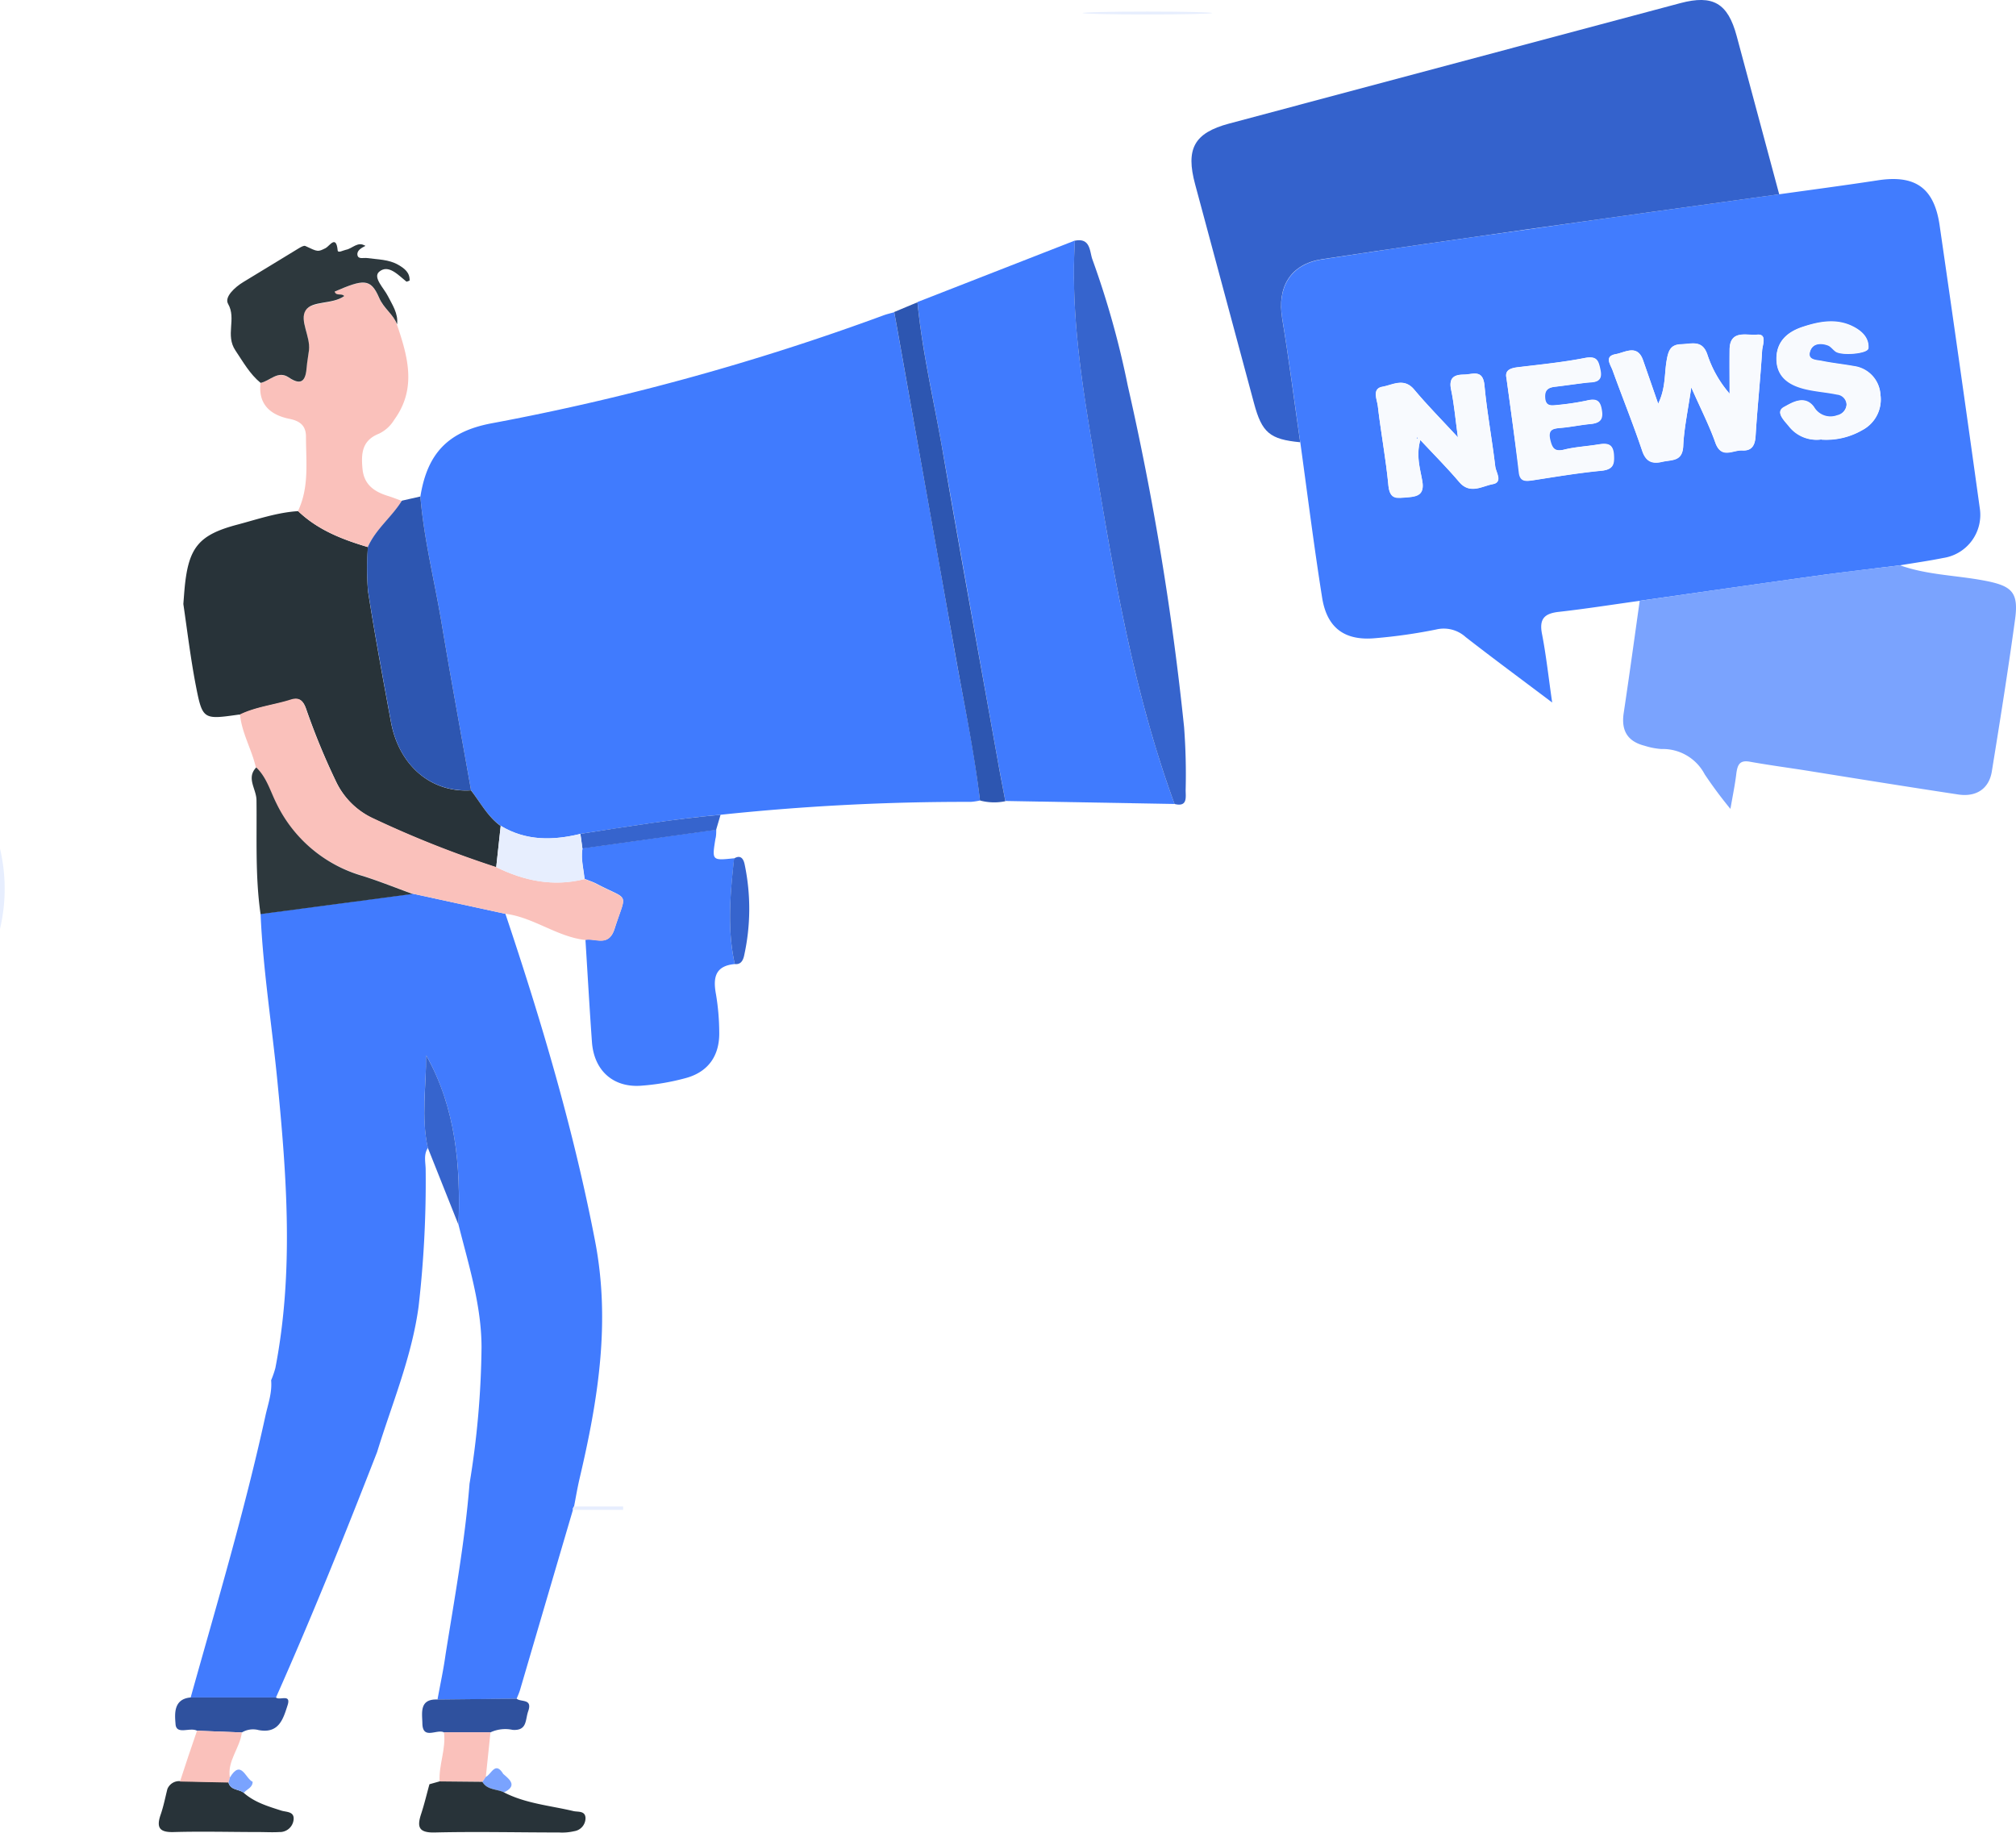 <svg xmlns="http://www.w3.org/2000/svg" viewBox="0 0 336.02 305.45"><g id="Layer_2" data-name="Layer 2"><g id="Layer_1-2" data-name="Layer 1"><path d="M163.34,133.42a10.55,10.55,0,0,1-1.55.23,387,387,0,0,0-41.69,2.15c-7.84.71-15.6,2-23.36,3.18-4.58,1.12-9.06,1.2-13.28-1.33-2.16-1.55-3.39-3.89-4.95-5.94-1.65-9.35-3.38-18.69-4.94-28.05-1.17-7-2.92-13.84-3.5-20.91,1.15-7.19,4.62-10.81,11.78-12.18a403.26,403.26,0,0,0,65.38-18c.59-.22,1.22-.36,1.82-.53.24,1.35.49,2.7.73,4.06,3.11,17.46,6.26,34.91,9.33,52.38C160.57,116.76,162.39,125,163.34,133.42Z" style="fill:#407bfe"/><path d="M296.55,32.38c5.45-.76,10.9-1.48,16.33-2.31,6.32-1,9.5,1.21,10.41,7.49q3.42,23.55,6.69,47.12a7.26,7.26,0,0,1-6.1,8.32c-2.38.48-4.79.82-7.19,1.22-4.06.5-8.14,1-12.19,1.51-10.41,1.44-20.8,2.93-31.2,4.41-4.49.62-9,1.34-13.49,1.84-2.39.27-3.28,1.16-2.8,3.65.69,3.52,1.07,7.1,1.7,11.46-5.19-3.92-9.85-7.35-14.42-10.91a5.43,5.43,0,0,0-4.92-1.26,87.49,87.49,0,0,1-10.07,1.44c-5.15.5-8.14-1.67-8.94-6.8C219,91,217.92,82.35,216.73,73.74c-1-6.87-1.88-13.76-3-20.6-.88-5.29,1.38-9.09,6.61-9.9,11.43-1.77,22.89-3.41,34.34-5C268.62,36.23,282.59,34.32,296.55,32.38ZM276.38,67.29c-.95-2.73-1.73-5-2.52-7.25-.95-2.71-3-1.3-4.53-1-2,.35-.89,1.75-.54,2.71,1.62,4.48,3.41,8.9,4.93,13.41.62,1.87,1.69,2.21,3.33,1.83s3.4,0,3.51-2.65c.14-3,.79-5.93,1.34-9.76,1.59,3.6,3,6.33,4,9.18s2.93,1.24,4.5,1.33,2.12-.82,2.22-2.39c.29-4.75.8-9.49,1.09-14.25.05-.93.91-2.85-.87-2.65-1.59.18-4.49-.92-4.55,2.44-.05,2.46,0,4.93,0,7.39a19,19,0,0,1-3.69-6.47c-.83-2.56-2.64-1.82-4.37-1.77s-2.14,1-2.42,2.63C277.41,62.24,277.67,64.63,276.38,67.29ZM243,72.89c-2.79-3-5.15-5.4-7.31-8-1.7-2-3.62-.73-5.3-.44s-.87,2.12-.74,3.2c.51,4.41,1.34,8.79,1.76,13.21.23,2.51,1.59,2.09,3.26,2s2.75-.59,2.4-2.66S236,76,236.74,73.32c2.39,2.57,4.53,4.72,6.48,7,1.8,2.13,3.82.67,5.59.36s.53-2,.42-2.94c-.53-4.51-1.38-9-1.8-13.52-.26-2.75-2-1.81-3.42-1.8-1.64,0-2.56.54-2.14,2.52C242.37,67.32,242.57,69.73,243,72.89ZM251.09,63c.75,5.49,1.45,10.64,2.16,15.79.21,1.54,1.21,1.4,2.36,1.23,3.78-.58,7.55-1.22,11.35-1.58,1.93-.19,2.17-1,2.05-2.7-.15-1.92-1.24-1.89-2.64-1.67-1.88.31-3.81.4-5.65.86-1.62.4-2-.29-2.32-1.64-.43-1.8.6-1.88,1.89-2,1.59-.14,3.15-.47,4.74-.63,1.31-.13,2.22-.4,2-2.09s-.76-2.25-2.48-1.83a42.36,42.36,0,0,1-5,.75c-1,.11-1.93.23-2-1.25-.08-1.28.59-1.67,1.68-1.8,1.79-.21,3.58-.48,5.37-.69,1.26-.15,2.6,0,2.17-2.1-.33-1.63-.62-2.35-2.58-2-3.64.71-7.34,1.08-11,1.52C251.74,61.32,250.8,61.67,251.09,63Zm52.52,10.29a12,12,0,0,0,6.82-1.61,5.75,5.75,0,0,0,3-5.88A5.1,5.1,0,0,0,309,61c-1.76-.32-3.56-.5-5.32-.86-.91-.19-2.54-.1-1.92-1.73.48-1.25,1.84-1.33,3-.87.46.17.8.67,1.22,1,1,.74,5.4.36,5.46-.52.12-1.8-1.18-2.92-2.61-3.64-2.75-1.37-5.59-.83-8.35.08S296,57.07,296.12,60s2.25,4.18,4.78,4.79c1.74.42,3.56.53,5.32.9a1.73,1.73,0,0,1,1.58,1.73,2,2,0,0,1-1.58,1.78,3.16,3.16,0,0,1-3.85-1.37c-1.58-2.17-3.82-.65-5.05,0-1.5.83.2,2.36,1,3.32A5.83,5.83,0,0,0,303.61,73.24Z" style="fill:#417cfe"/><path d="M95.49,251.66q-4.41,15-8.81,30c-.15.5-.38,1-.57,1.47l-13.19.14c.45-2.49,1-5,1.34-7.48,1.51-9.48,3.24-18.92,4-28.5a147.56,147.56,0,0,0,2-22.69c0-7-2.13-13.71-3.83-20.45.35-9.83-.45-19.45-5.4-28.27,0,5.17-.85,10.33.29,15.44-.77,1.17-.36,2.47-.37,3.7a182,182,0,0,1-1.18,22.74C68.63,226.2,65.32,234,62.86,242,57.5,255.78,52,269.43,46,282.92H31.78c4.36-15.59,9-31.11,12.46-46.94.43-1.95,1.14-3.87.95-5.93A15.81,15.81,0,0,0,45.9,228c3.08-15.93,1.9-31.89.33-47.86-.91-9.28-2.39-18.5-2.8-27.83l25.35-3.36,15.46,3.36c6,17.89,11.36,35.93,14.94,54.51,2.62,13.55.49,26.56-2.58,39.62-.36,1.54-.62,3.1-.92,4.66A.72.72,0,0,0,95.49,251.66Z" style="fill:#417bfe"/><path d="M296.55,32.38c-14,1.94-27.93,3.85-41.89,5.83-11.45,1.62-22.91,3.26-34.34,5-5.23.81-7.49,4.61-6.61,9.9,1.14,6.84,2,13.73,3,20.6-5.06-.48-6.38-1.6-7.69-6.48q-4.9-18.26-9.82-36.51c-1.6-5.92-.17-8.56,5.65-10.12Q242.46,10.55,280.08.52c5.43-1.44,7.91,0,9.38,5.47Q293,19.17,296.55,32.38Z" style="fill:#3462cc"/><path d="M195.77,134l-28.2-.5c-.39-2.07-.8-4.14-1.17-6.21-3.11-17.44-6.27-34.87-9.31-52.32-1.43-8.2-3.37-16.32-4.17-24.63l26.24-10.25c-.68,11.14.9,22.13,2.71,33C185.29,93.72,188.55,114.34,195.77,134Z" style="fill:#407bfe"/><path d="M273.3,100.14c10.4-1.48,20.79-3,31.2-4.41,4.05-.56,8.13-1,12.19-1.51,4.51,1.61,9.3,1.66,13.95,2.53s5.85,1.88,5.23,6.45c-1.16,8.48-2.51,16.94-3.88,25.39-.47,2.87-2.59,4.28-5.59,3.83-8.47-1.28-16.92-2.64-25.38-4-3.13-.49-6.28-.91-9.4-1.47-1.62-.28-2,.48-2.2,1.87-.2,1.74-.55,3.46-1,6a71.78,71.78,0,0,1-4.29-5.77,7.88,7.88,0,0,0-7.21-4.21,11.86,11.86,0,0,1-2.79-.54c-2.81-.71-3.92-2.47-3.51-5.37C271.56,112.67,272.42,106.4,273.3,100.14Z" style="fill:#7aa3fe"/><path d="M40.07,119.11a1.82,1.82,0,0,0-.32,0c-6,.85-6,.86-7.19-5.26-.82-4.37-1.36-8.79-2-13.18.08-1,.14-1.9.23-2.84.65-6.58,2.35-8.68,8.7-10.37,3.37-.89,6.69-2.05,10.2-2.27,3.29,3.16,7.39,4.74,11.64,6a48,48,0,0,0,0,7.3c1.13,7.31,2.49,14.58,3.83,21.84s6.69,11.83,13.34,11.4c1.56,2,2.79,4.39,4.95,5.94l-.75,6.9a172.57,172.57,0,0,1-20.33-8.06,12.87,12.87,0,0,1-6.38-6.3,114.07,114.07,0,0,1-4.94-12c-.47-1.36-1.09-2-2.52-1.54C45.74,117.52,42.76,117.82,40.07,119.11Z" style="fill:#283339"/><path d="M122.47,160.68c-3.28.3-3.64,2.29-3.14,5a39.27,39.27,0,0,1,.55,6.32c.09,4-1.88,6.73-5.71,7.72a39,39,0,0,1-7.5,1.25c-4.57.25-7.63-2.61-8-7.2-.41-5.71-.73-11.43-1.09-17.14,1.72-.31,3.87,1.25,4.86-1.83,2-6.32,2.56-4.58-3-7.5-.65-.34-1.36-.55-2-.83-.17-1.69-.64-3.37-.34-5.09l22.28-3.11c0,.52,0,1.05-.14,1.57-.58,3.6-.58,3.6,3.13,3.21C121.71,149,121.18,154.83,122.47,160.68Z" style="fill:#417cfe"/><path d="M97.42,146.51c.68.28,1.39.49,2,.83,5.59,2.92,5.06,1.18,3,7.5-1,3.08-3.14,1.52-4.86,1.83-4.76-.54-8.64-3.8-13.39-4.38l-15.46-3.36c-2.77-1-5.51-2.09-8.32-3a23,23,0,0,1-14.38-12.06c-1-2-1.64-4.34-3.37-6-.7-3-2.34-5.7-2.64-8.8,2.69-1.29,5.67-1.59,8.47-2.48,1.43-.45,2.05.18,2.52,1.54a114.07,114.07,0,0,0,4.94,12,12.87,12.87,0,0,0,6.38,6.3,172.57,172.57,0,0,0,20.33,8.06C87.4,146.83,92.26,147.81,97.42,146.51Z" style="fill:#fac1bb"/><path d="M195.77,134c-7.22-19.7-10.48-40.32-13.9-60.88-1.81-10.9-3.39-21.89-2.71-33,2.66-.55,2.45,1.9,2.93,3.15a147.31,147.31,0,0,1,5.88,21,476.65,476.65,0,0,1,9.39,56.92,104.61,104.61,0,0,1,.26,10.48C197.61,132.81,198,134.56,195.77,134Z" style="fill:#3664cd"/><path d="M61.31,91.17c-4.25-1.27-8.35-2.85-11.64-6C51.56,81.19,51,77,51,72.79c0-1.85-1-2.65-2.86-3-3.06-.65-5.12-2.39-4.72-5.94,1.56-.32,2.88-2.14,4.68-.92,2.27,1.53,2.86.39,3-1.71.07-.94.27-1.88.38-2.82.26-2.32-1.53-5.08-.56-6.63s4.43-.95,6.43-2.39c-.42-.55-1.34.07-1.59-.75,4.82-2.07,6-2.23,7.4,1,.79,1.82,2.39,2.76,3,4.46,1.81,5.34,3.34,10.66-.45,15.87a6,6,0,0,1-2.54,2.32c-2.81,1.12-3,3.23-2.75,5.86s1.93,3.79,4.18,4.5c.8.24,1.57.56,2.36.84C65.33,86.2,62.63,88.18,61.31,91.17Z" style="fill:#fac1bb"/><path d="M61.31,91.17c1.32-3,4-5,5.67-7.72l3.09-.7c.58,7.07,2.33,13.94,3.5,20.91,1.56,9.36,3.29,18.7,4.94,28.05-6.65.43-12-4.08-13.34-11.4s-2.7-14.53-3.83-21.84A48,48,0,0,1,61.31,91.17Z" style="fill:#2d56b1"/><path d="M66.18,54.06c-.63-1.7-2.23-2.64-3-4.46-1.41-3.24-2.58-3.08-7.4-1,.25.82,1.17.2,1.59.75-2,1.44-5.38.71-6.43,2.39s.82,4.31.56,6.63c-.11.94-.31,1.88-.38,2.82-.16,2.1-.75,3.24-3,1.71-1.8-1.22-3.12.6-4.68.92-1.81-1.49-2.9-3.47-4.19-5.39-1.75-2.59.21-5.27-1.24-7.8-.64-1.11,1.11-2.76,2.56-3.63,3.08-1.85,6.14-3.75,9.22-5.61.34-.2.85-.51,1.1-.39,2.12,1,2.08,1,3.39.35.64-.33,1.75-2.27,2,.38.05.5.9,0,1.38-.1,1.08-.19,2-1.48,3.23-.64v0c-.67.33-1.45.79-1.31,1.53s1,.41,1.62.49c1.76.25,3.6.21,5.2,1.14,1,.58,1.93,1.27,1.87,2.62-.25.08-.47.21-.54.16-1.37-1.1-3-2.94-4.54-1.63-1.08.95.8,2.72,1.48,4.08S66.42,52.25,66.18,54.06Z" style="fill:#2d383d"/><path d="M152.92,50.38c.8,8.31,2.74,16.43,4.17,24.63,3,17.45,6.2,34.88,9.31,52.32.37,2.07.78,4.14,1.17,6.21a9.16,9.16,0,0,1-4.23-.12c-1-8.41-2.77-16.66-4.23-25C156,91,152.89,73.52,149.78,56.06c-.24-1.36-.49-2.71-.73-4.06Z" style="fill:#2d56b1"/><path d="M40.63,298.82c1.8,1.58,4,2.23,6.24,2.95.82.27,2.19.11,2.07,1.48a2.3,2.3,0,0,1-2.4,2.1c-1.15.07-2.32,0-3.48,0-4.66,0-9.32-.13-14,0-2.42.09-3.06-.66-2.28-2.91.48-1.38.76-2.84,1.12-4.26a2.12,2.12,0,0,1,2-1.32l8.15.17C38.42,298.44,39.84,298.16,40.63,298.82Z" style="fill:#283339"/><path d="M31.78,282.92H46c.58.57,2.58-.7,1.93,1.31-.73,2.27-1.45,4.78-4.85,4.12a3.6,3.6,0,0,0-2.76.4l-7.48-.29c-1.17-.63-3.44.76-3.58-1.09C29.14,285.8,28.83,283.17,31.78,282.92Z" style="fill:#2f519e"/><path d="M72.92,283.26l13.19-.14c.72.62,2.7-.07,1.92,2.12-.5,1.43-.14,3.25-2.59,3.08a5.85,5.85,0,0,0-3.7.42H74c-1.17-.62-3.56,1.33-3.6-1.52C70.37,285.52,69.85,283.13,72.92,283.26Z" style="fill:#2f519e"/><path d="M32.84,288.46l7.47.29c-.31,2.6-2.45,4.71-2,7.52l-.21.83L30,296.93C30.91,294.11,31.87,291.28,32.84,288.46Z" style="fill:#fac1bb"/><path d="M74,288.73h7.75c-.26,2.46-.51,4.93-.77,7.39l-.57.85-7.14-.07C73.12,294.15,74.36,291.51,74,288.73Z" style="fill:#fac1bb"/><path d="M119.36,138.31l-22.28,3.11c-.12-.82-.23-1.63-.34-2.44,7.76-1.22,15.52-2.47,23.36-3.18Z" style="fill:#3664cd"/><path d="M122.47,160.68c-1.29-5.85-.76-11.72-.12-17.59,1.15-.71,1.6.14,1.77,1A36.07,36.07,0,0,1,124,159.4C123.81,160.15,123.42,160.8,122.47,160.68Z" style="fill:#3664cd"/><path d="M80.4,297l.57-.85c.93-.38,1.56-2.72,2.92-.47,1.2,1,2.32,2,.09,3.07C82.79,298.15,81.2,298.37,80.4,297Z" style="fill:#7aa3fe"/><ellipse cx="191.24" cy="2.17" rx="10.81" ry="0.24" style="fill:#e7eefe"/><path d="M0,141.44a29.12,29.12,0,0,1,0,13.39Q0,148.14,0,141.44Z" style="fill:#e7eefe"/><path d="M95.49,251.66a.72.72,0,0,1,.19-.58h8.18v.58Z" style="fill:#e7eefe"/><path d="M60.87,41c0-.08-.1-.16-.14-.24s0,0,0,0l.12.25A0,0,0,0,1,60.87,41Z" style="fill:#2d383d"/><path d="M96.74,139c.11.81.22,1.62.34,2.44-.3,1.72.17,3.4.34,5.09-5.16,1.3-10,.32-14.71-2l.75-6.9C87.68,140.18,92.16,140.1,96.74,139Z" style="fill:#e7eefe"/><path d="M276.38,67.29c1.29-2.66,1-5.05,1.42-7.3.28-1.59.65-2.58,2.42-2.63s3.54-.79,4.37,1.77a19,19,0,0,0,3.69,6.47c0-2.46,0-4.93,0-7.39.06-3.36,3-2.26,4.55-2.44,1.78-.2.92,1.72.87,2.65-.29,4.76-.8,9.5-1.09,14.25-.1,1.57-.63,2.47-2.22,2.39s-3.52,1.44-4.5-1.33-2.41-5.58-4-9.18c-.55,3.83-1.2,6.79-1.34,9.76-.11,2.63-2,2.29-3.51,2.65s-2.71,0-3.33-1.83c-1.52-4.51-3.31-8.93-4.93-13.41-.35-1-1.45-2.36.54-2.71,1.55-.27,3.58-1.68,4.53,1C274.65,62.3,275.43,64.56,276.38,67.29Z" style="fill:#f8fafe"/><path d="M243,72.89c-.44-3.16-.64-5.57-1.14-7.92-.42-2,.5-2.51,2.14-2.52,1.43,0,3.16-1,3.42,1.8.42,4.52,1.27,9,1.8,13.52.11,1,1.27,2.64-.42,2.94s-3.79,1.77-5.59-.36c-1.95-2.31-4.09-4.46-6.48-7-.78,2.71,0,4.81.34,6.89s-.59,2.53-2.4,2.66-3,.54-3.26-2c-.42-4.42-1.25-8.8-1.76-13.21-.13-1.08-1.06-2.89.74-3.2s3.6-1.57,5.3.44C237.86,67.49,240.22,69.87,243,72.89Zm-6.7.13-.14-.12,0,.19Z" style="fill:#f8fafe"/><path d="M251.09,63c-.29-1.28.65-1.63,2-1.79,3.69-.44,7.39-.81,11-1.52,2-.38,2.25.34,2.58,2,.43,2.13-.91,2-2.17,2.1-1.79.21-3.58.48-5.37.69-1.09.13-1.76.52-1.68,1.8.1,1.48,1.06,1.36,2,1.25a42.36,42.36,0,0,0,5-.75c1.72-.42,2.26.23,2.48,1.83s-.69,2-2,2.09c-1.59.16-3.15.49-4.74.63-1.29.11-2.32.19-1.89,2,.32,1.35.7,2,2.32,1.64,1.84-.46,3.77-.55,5.65-.86,1.4-.22,2.49-.25,2.64,1.67.12,1.66-.12,2.51-2.05,2.7-3.8.36-7.57,1-11.35,1.58-1.15.17-2.15.31-2.36-1.23C252.54,73.59,251.84,68.44,251.09,63Z" style="fill:#f8fafe"/><path d="M303.61,73.24a5.83,5.83,0,0,1-5.32-2c-.77-1-2.47-2.49-1-3.32,1.23-.69,3.47-2.21,5.05,0a3.16,3.16,0,0,0,3.85,1.37,2,2,0,0,0,1.58-1.78,1.73,1.73,0,0,0-1.58-1.73c-1.76-.37-3.58-.48-5.32-.9-2.53-.61-4.65-1.89-4.78-4.79s1.67-4.69,4.34-5.56,5.6-1.45,8.35-.08c1.43.72,2.73,1.84,2.61,3.64-.06.88-4.43,1.26-5.46.52-.42-.3-.76-.8-1.22-1-1.19-.46-2.55-.38-3,.87-.62,1.63,1,1.54,1.92,1.73,1.76.36,3.56.54,5.32.86a5.1,5.1,0,0,1,4.47,4.71,5.75,5.75,0,0,1-3,5.88A12,12,0,0,1,303.61,73.24Z" style="fill:#f8fafe"/><path d="M71.58,297.38l1.68-.47,7.14.07c.8,1.39,2.39,1.17,3.58,1.75,3.64,1.88,7.7,2.2,11.61,3.13.74.17,1.92-.09,2,1.11a2.21,2.21,0,0,1-1.89,2.24,8.87,8.87,0,0,1-2.53.21c-6.89,0-13.78-.16-20.67,0-2.82.08-3-1-2.28-3.17C70.74,300.66,71.13,299,71.58,297.38Z" style="fill:#283339"/><path d="M38.31,296.27c1.89-3.13,2.59.18,3.8.7,0,1-1,1.24-1.48,1.85-.79-.66-2.21-.38-2.53-1.72Z" style="fill:#7aa3fe"/><path d="M42.71,127.91c1.73,1.64,2.36,4,3.37,6A23,23,0,0,0,60.46,146c2.81.89,5.55,2,8.32,3l-25.35,3.36c-.91-6.32-.6-12.69-.68-19C42.73,131.48,41,129.68,42.71,127.91Z" style="fill:#2d383d"/><path d="M76.42,204.14q-2.55-6.4-5.11-12.83c-1.14-5.11-.25-10.27-.29-15.44C76,184.69,76.77,194.31,76.42,204.14Z" style="fill:#3664cd"/><polygon points="236.31 73.02 236.14 73.09 236.17 72.9 236.31 73.02" style="fill:#417cfe"/></g></g></svg>